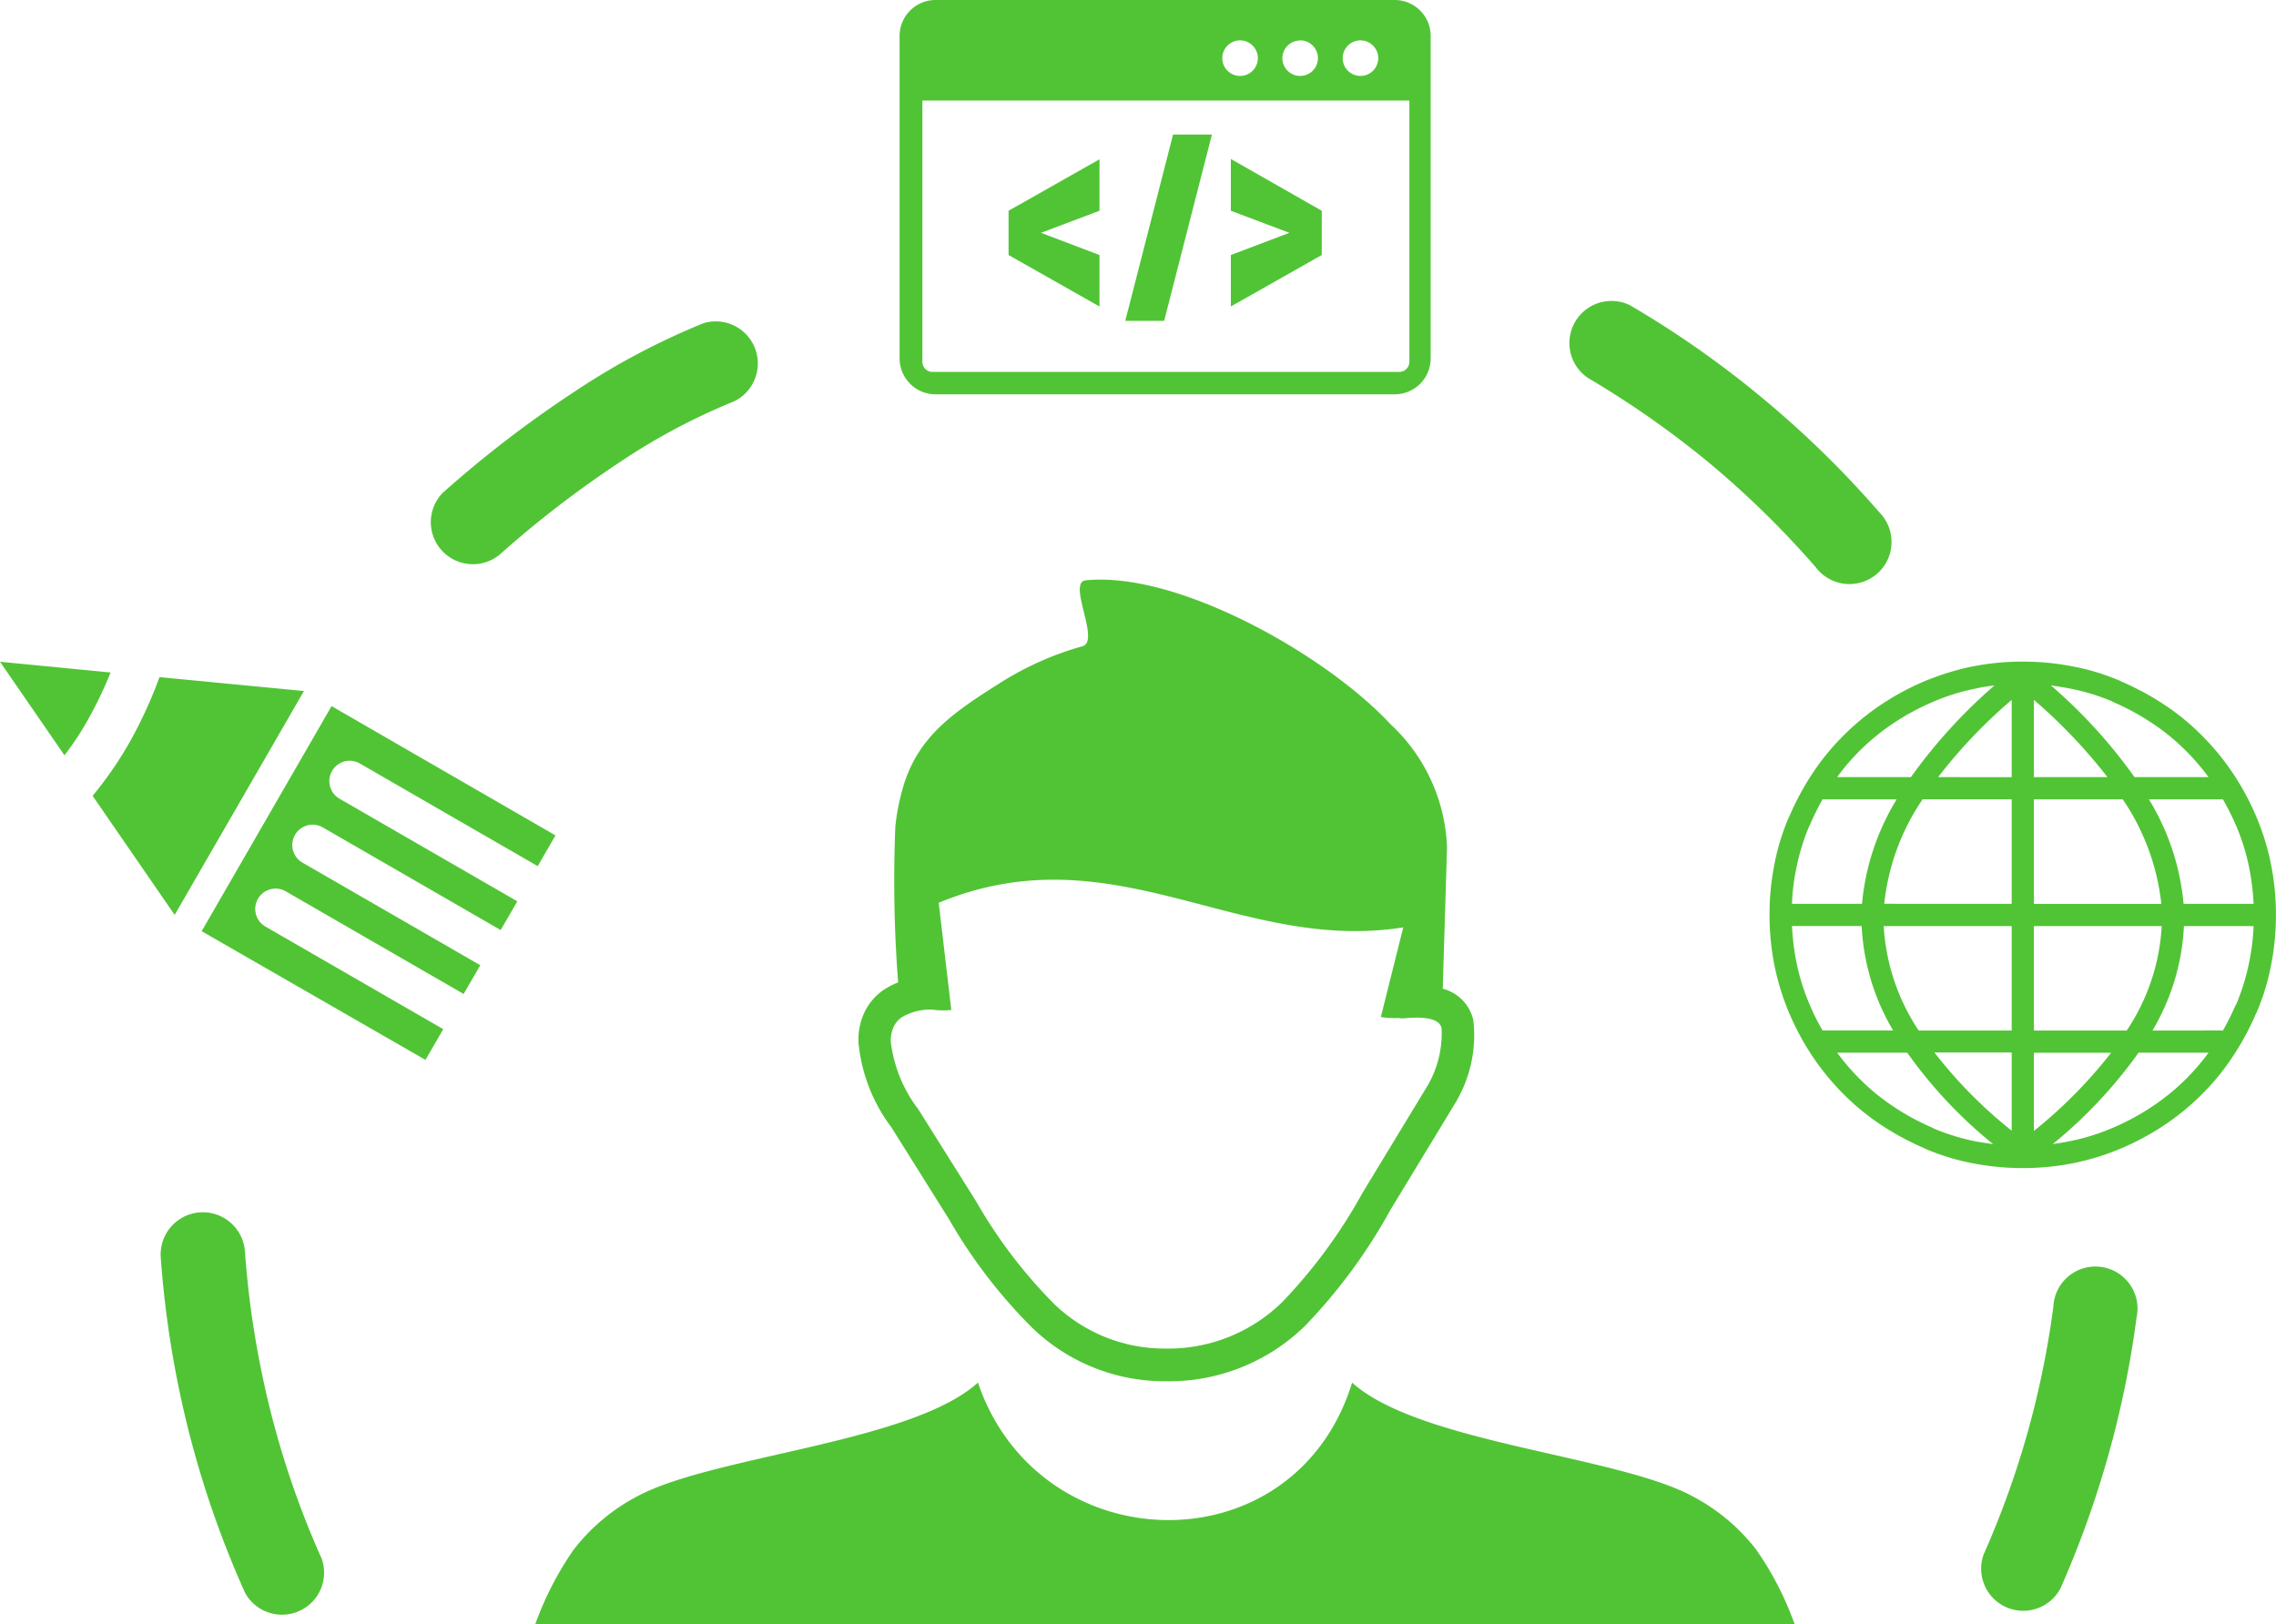 <svg id="full-stack-developer-icon" xmlns="http://www.w3.org/2000/svg" width="70.284" height="50.156" viewBox="0 0 70.284 50.156">
  <path id="Path_109" data-name="Path 109" d="M30.2,42.7c1.888,5.56,9.781,5.76,11.554,0,2.088,1.882,8.271,2.254,10.57,3.541a6,6,0,0,1,1.91,1.619,9.67,9.67,0,0,1,1.184,2.3H16.53a9.887,9.887,0,0,1,1.184-2.3,6,6,0,0,1,1.91-1.619C21.929,44.957,28.113,44.58,30.2,42.7ZM28.89,0H43.07a1.111,1.111,0,0,1,1.11,1.11v9.958a1.111,1.111,0,0,1-1.11,1.11H28.89a1.111,1.111,0,0,1-1.11-1.11V1.11A1.111,1.111,0,0,1,28.89,0ZM43.522,3.106H28.484v8.071a.313.313,0,0,0,.309.309H43.213a.313.313,0,0,0,.309-.309V3.106Zm-1.51-1.859a.549.549,0,1,1-.549.549.549.549,0,0,1,.549-.549Zm-3.718,0a.549.549,0,1,1-.549.549.549.549,0,0,1,.549-.549Zm1.859,0A.549.549,0,1,1,39.6,1.8a.549.549,0,0,1,.549-.549Zm-6.2,5.262-1.807.681,1.807.686v1.59l-2.808-1.59V6.509l2.808-1.59v1.59Zm6.864,0V7.876l-2.808,1.59V7.876l1.807-.686-1.807-.681v-1.6l2.808,1.6Zm-4.868,3.4h-1.2l1.476-5.754h1.2L35.949,9.912ZM68.574,31.825a.279.279,0,0,1,.069.006c.143-.252.275-.52.4-.8.006-.006.006-.011.011-.011a6.713,6.713,0,0,0,.406-1.327,6.871,6.871,0,0,0,.132-1.092H67.441a6.952,6.952,0,0,1-.972,3.226Zm-.372.686H66.04a14.489,14.489,0,0,1-2.648,2.82c.172-.023.349-.051.515-.086a6.535,6.535,0,0,0,1.344-.418,7.392,7.392,0,0,0,1.224-.663A6.821,6.821,0,0,0,68.2,32.511Zm-6.658,2.82a14.147,14.147,0,0,1-2.648-2.82H56.734a6.907,6.907,0,0,0,.686.8,6.607,6.607,0,0,0,1.052.864,7.59,7.59,0,0,0,1.224.663c.006.006.011.006.011.011a6.713,6.713,0,0,0,1.327.406c.166.029.337.051.509.08Zm-5.262-3.506h2.179a6.972,6.972,0,0,1-.972-3.226H55.338a7.5,7.5,0,0,0,.132,1.092,6.535,6.535,0,0,0,.418,1.344,6.35,6.35,0,0,0,.395.789Zm-.944-3.912H57.5a7.448,7.448,0,0,1,1.07-3.226H56.282a7.913,7.913,0,0,0-.395.8c-.006.006-.006.011-.011.011a6.713,6.713,0,0,0-.406,1.327,6.2,6.2,0,0,0-.132,1.092ZM56.728,24h2.282a16.254,16.254,0,0,1,2.58-2.831c-.194.023-.378.051-.561.092a6.535,6.535,0,0,0-1.344.418,7.392,7.392,0,0,0-1.224.663,6.871,6.871,0,0,0-1.052.864,6.479,6.479,0,0,0-.681.8Zm6.606-2.831A15.81,15.81,0,0,1,65.914,24H68.2a6.906,6.906,0,0,0-.686-.8,6.607,6.607,0,0,0-1.052-.864,7.59,7.59,0,0,0-1.224-.663c-.006-.006-.011-.006-.011-.011A6.713,6.713,0,0,0,63.9,21.26c-.183-.034-.372-.063-.561-.092Zm5.314,3.518H66.36a7.448,7.448,0,0,1,1.07,3.226h2.162a7.505,7.505,0,0,0-.132-1.092,6.535,6.535,0,0,0-.418-1.344,8.462,8.462,0,0,0-.395-.789Zm-7.756-4.1a7.888,7.888,0,0,1,1.573-.154,7.972,7.972,0,0,1,1.573.154,6.943,6.943,0,0,1,1.459.452c.006,0,.011.006.017.011a8.529,8.529,0,0,1,1.333.721A7.341,7.341,0,0,1,68,22.719a7.672,7.672,0,0,1,.949,1.155,8.078,8.078,0,0,1,.721,1.333,7.589,7.589,0,0,1,.458,1.476,7.887,7.887,0,0,1,.154,1.573,7.972,7.972,0,0,1-.154,1.573,6.943,6.943,0,0,1-.452,1.459c0,.006-.006.011-.011.017a8.278,8.278,0,0,1-.721,1.333A7.341,7.341,0,0,1,68,33.792a7.673,7.673,0,0,1-1.155.949,8.078,8.078,0,0,1-1.333.721,7.589,7.589,0,0,1-1.476.458,7.888,7.888,0,0,1-1.573.154,7.972,7.972,0,0,1-1.573-.154,6.943,6.943,0,0,1-1.459-.452c-.006,0-.011-.006-.017-.011a8.529,8.529,0,0,1-1.333-.721,7.341,7.341,0,0,1-1.155-.949,7.673,7.673,0,0,1-.949-1.155,8.079,8.079,0,0,1-.721-1.333,7.589,7.589,0,0,1-.458-1.476,7.888,7.888,0,0,1-.154-1.573,7.972,7.972,0,0,1,.154-1.573,6.943,6.943,0,0,1,.452-1.459c0-.006.006-.011.011-.017a8.278,8.278,0,0,1,.721-1.333,7.341,7.341,0,0,1,.949-1.155,7.673,7.673,0,0,1,1.155-.949,8.079,8.079,0,0,1,1.333-.721,8.173,8.173,0,0,1,1.476-.458Zm1.916,1.03V24h2.271a16.433,16.433,0,0,0-2.271-2.385Zm0,3.071v3.226h3.935a7.094,7.094,0,0,0-1.19-3.226Zm0,3.912v3.226h2.866A6.418,6.418,0,0,0,66.755,28.6Zm0,3.912v2.414a14.532,14.532,0,0,0,2.385-2.414Zm-.686,2.408V32.505H59.737a14.1,14.1,0,0,0,2.385,2.414Zm0-3.094V28.6H58.17a6.474,6.474,0,0,0,1.081,3.226Zm0-3.912V24.686H59.371a7.016,7.016,0,0,0-1.184,3.226Zm0-3.912V21.615A15.837,15.837,0,0,0,59.851,24ZM5.394,28.256,2.86,24.578a11.47,11.47,0,0,0,1.173-1.71,13.754,13.754,0,0,0,.892-1.956l4.461.429L5.394,28.256Zm.835.5,4.01-6.949L17.154,25.8l-.549.949-5.5-3.174a.628.628,0,0,0-.629,1.087l5.5,3.174-.515.887-5.5-3.174a.628.628,0,0,0-.629,1.087l5.5,3.174-.515.887-5.5-3.174a.628.628,0,0,0-.629,1.087l5.5,3.174-.549.949L6.229,28.759ZM1.99,23.325,0,20.437l3.415.332a12.305,12.305,0,0,1-.658,1.384,8.786,8.786,0,0,1-.766,1.173ZM9.935,48.137A1.3,1.3,0,0,1,7.567,49.19a30.378,30.378,0,0,1-1.756-5.056,31,31,0,0,1-.847-5.3,1.3,1.3,0,1,1,2.6-.183A28.714,28.714,0,0,0,8.334,43.5a27.737,27.737,0,0,0,1.6,4.639Zm5.457-30.978a1.3,1.3,0,0,1-1.727-1.933,35.158,35.158,0,0,1,4.1-3.146,22.19,22.19,0,0,1,3.964-2.1,1.3,1.3,0,0,1,.932,2.419,19.394,19.394,0,0,0-3.489,1.853,32.547,32.547,0,0,0-3.775,2.906Zm33.626-5.5a1.3,1.3,0,0,1,1.31-2.236,30.4,30.4,0,0,1,4.118,2.888,30.848,30.848,0,0,1,3.6,3.523,1.3,1.3,0,1,1-1.962,1.7,28.809,28.809,0,0,0-3.295-3.232,29.149,29.149,0,0,0-3.775-2.643Zm14.391,28.7a1.3,1.3,0,1,1,2.568.337,30.23,30.23,0,0,1-.875,4.261,30.726,30.726,0,0,1-1.47,4.09,1.3,1.3,0,0,1-2.374-1.047,27.769,27.769,0,0,0,1.35-3.741,28.079,28.079,0,0,0,.8-3.9ZM28.753,31.178a1.74,1.74,0,0,0-.9.235.755.755,0,0,0-.257.3,1.033,1.033,0,0,0-.086.48,4.289,4.289,0,0,0,.852,2.071l.006.011h0l1.785,2.843a15.179,15.179,0,0,0,2.4,3.152,4.9,4.9,0,0,0,3.426,1.378A5.029,5.029,0,0,0,39.609,40.2a16.066,16.066,0,0,0,2.471-3.369l2.013-3.317a3.2,3.2,0,0,0,.423-1.767c-.051-.2-.275-.3-.646-.315a1.764,1.764,0,0,0-.246,0c-.092,0-.183.011-.28.017a.47.47,0,0,1-.154-.011,2.546,2.546,0,0,1-.549-.029l.692-2.768c-5.113.806-8.94-2.991-14.345-.761l.389,3.312a2.472,2.472,0,0,1-.623-.017Zm15.8-.641a1.288,1.288,0,0,1,.944.972,4.03,4.03,0,0,1-.492,2.442h0c-.011.017-.017.04-.029.057l-2.036,3.352A16.857,16.857,0,0,1,40.3,40.948a6.011,6.011,0,0,1-4.313,1.71,5.884,5.884,0,0,1-4.107-1.647,15.912,15.912,0,0,1-2.574-3.357L27.523,34.81a5.156,5.156,0,0,1-1.012-2.6,1.985,1.985,0,0,1,.177-.932,1.75,1.75,0,0,1,.612-.715,2.387,2.387,0,0,1,.435-.223,40.777,40.777,0,0,1-.086-4.822,6.861,6.861,0,0,1,.223-1.155c.458-1.63,1.6-2.379,3.02-3.277a9.5,9.5,0,0,1,2.534-1.127c.566-.16-.48-1.973.1-2.036,2.837-.292,7.424,2.3,9.409,4.439a5.458,5.458,0,0,1,1.75,3.809l-.132,4.364Z" fill="#51c435" fill-rule="evenodd"/>
</svg>
